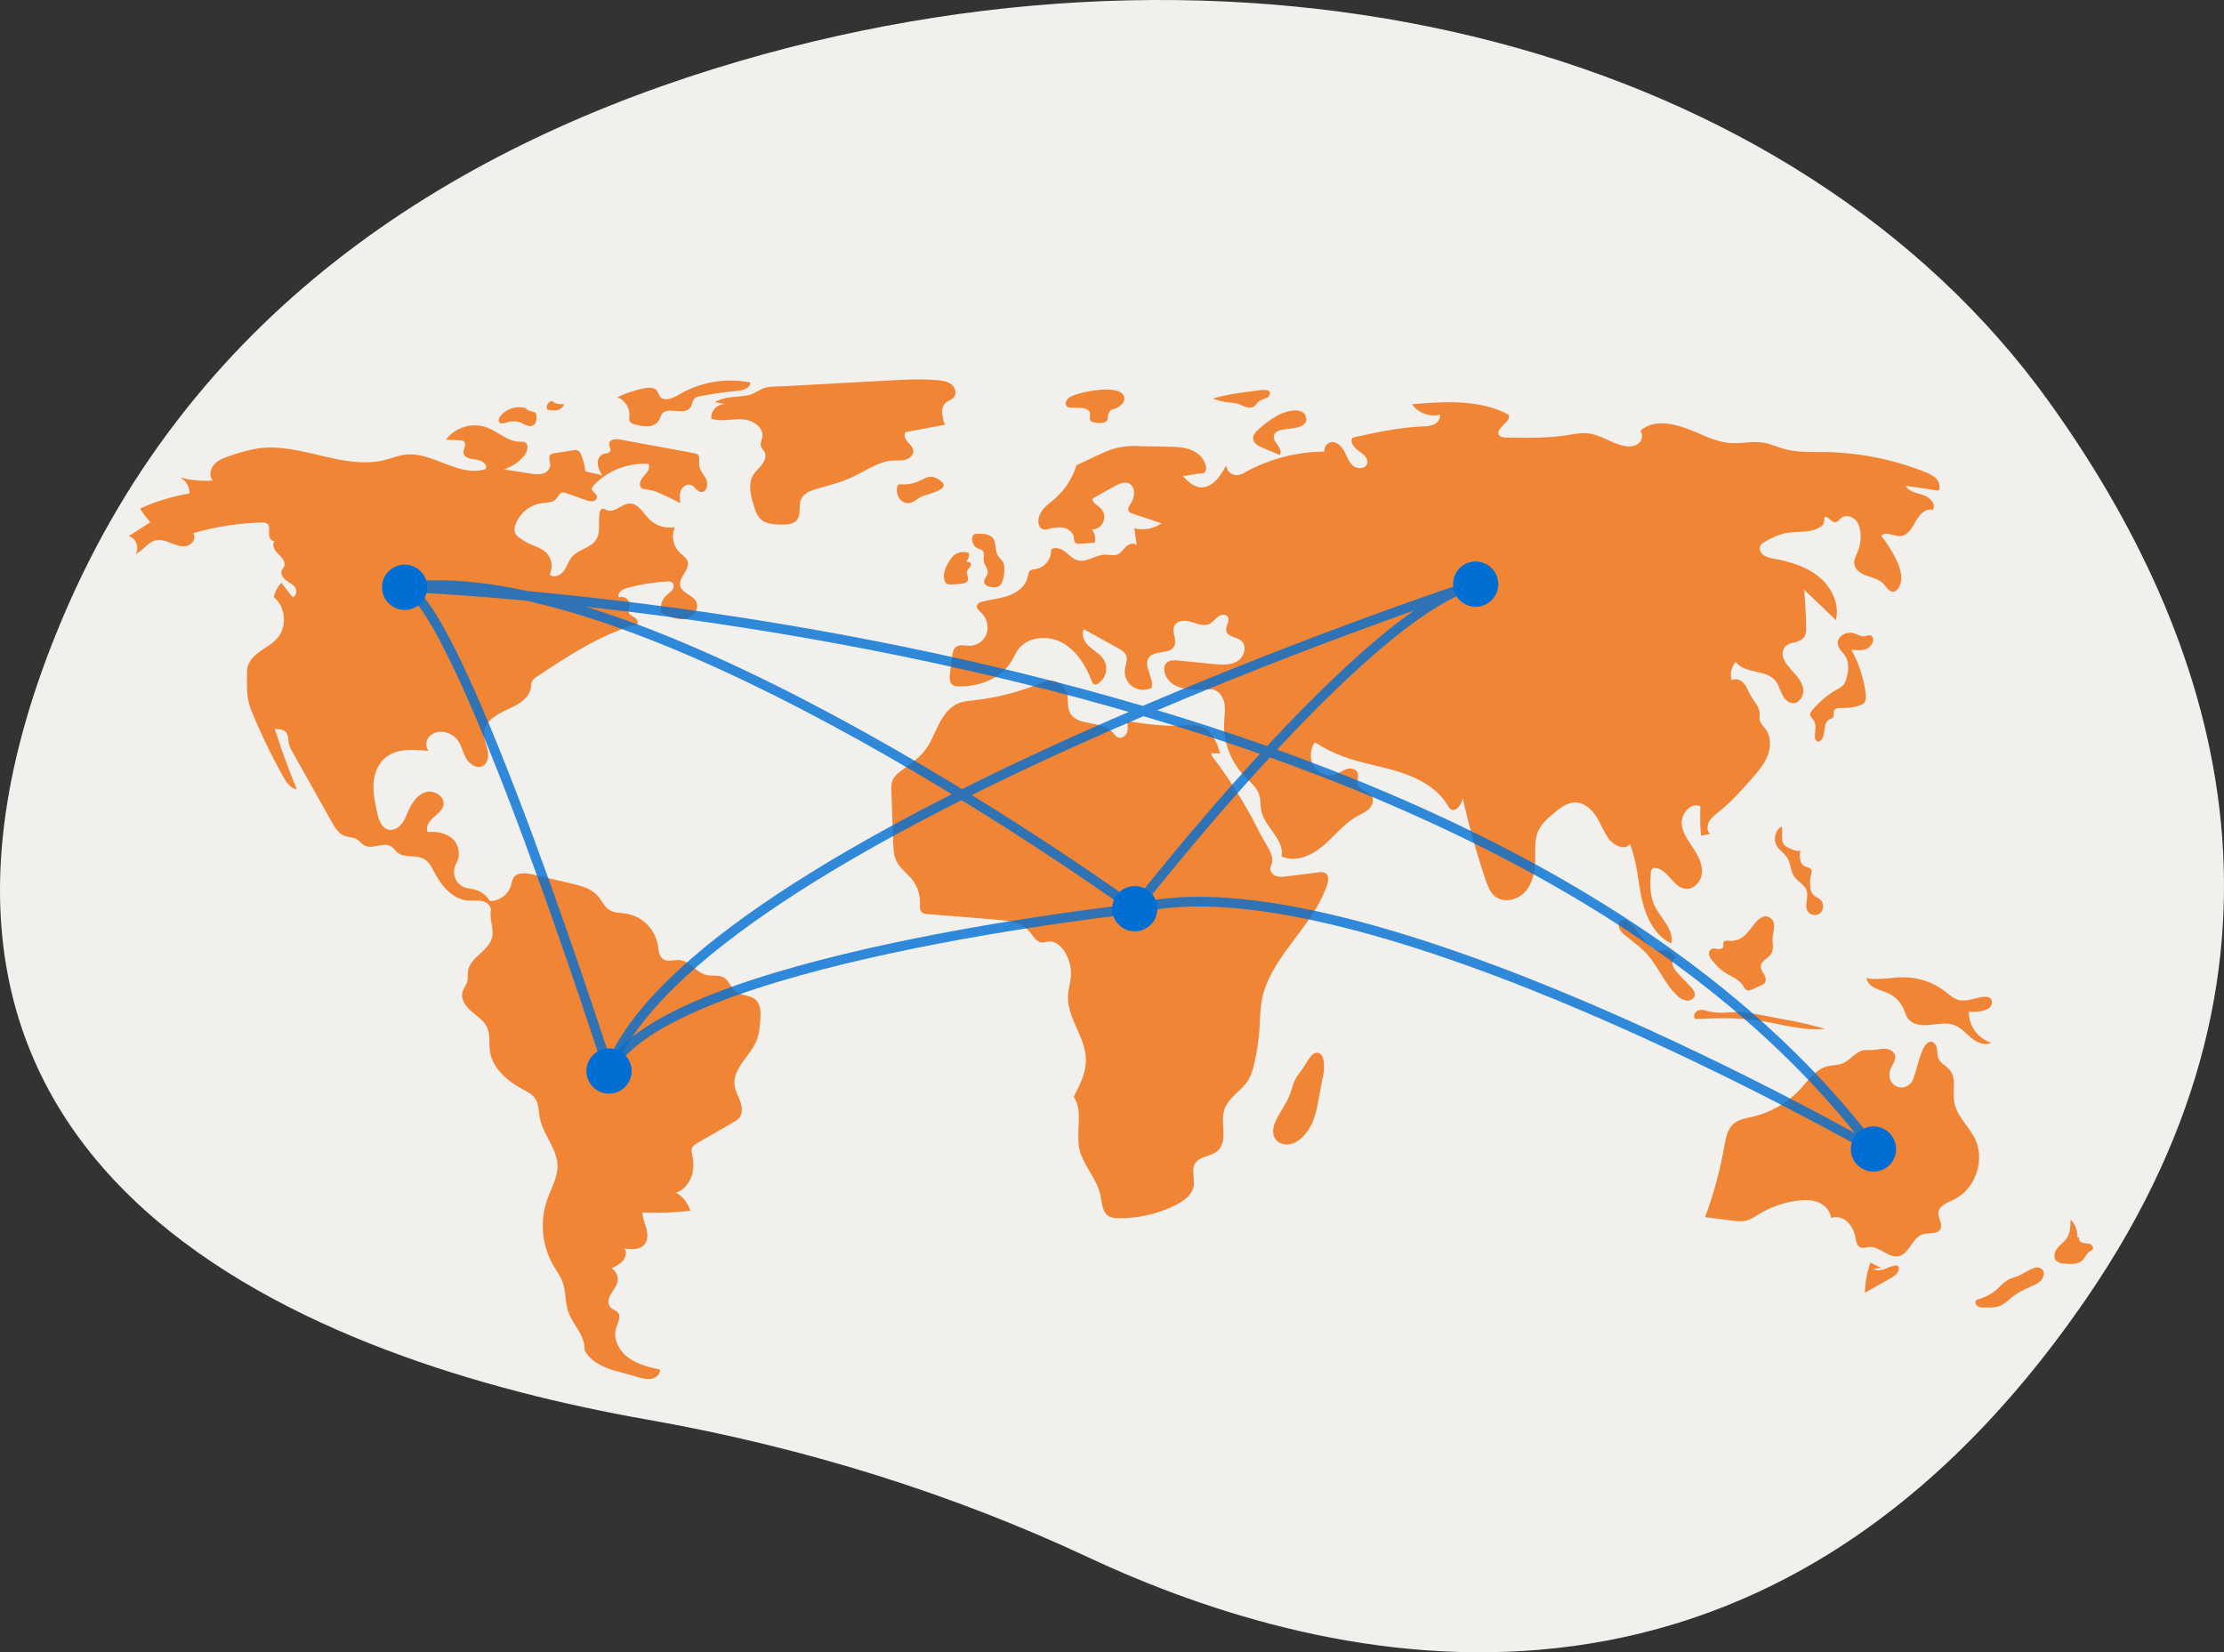 <?xml version="1.0" encoding="UTF-8"?>
<svg xmlns="http://www.w3.org/2000/svg" width="459" height="341" viewBox="0 0 459 341" fill="none">
  <rect x="0" y="0" width="459" height="341" fill="#333333" stroke="none"/>
  <g clip-path="url(#clip0_701_3196)">
    <path d="M422.861 82.892C370.765 10.387 260.716 -19.024 152.486 12.652C95.268 29.399 40.099 62.953 12.759 127.925C-36.115 244.068 66.501 281.162 133.601 292.984C166.047 298.7 196.606 308.303 224.531 321.377C274.77 344.898 363.696 365.74 430.753 267.764C479.355 196.751 457.562 131.188 422.861 82.892Z" fill="#F2F0ED"></path>
    <path d="M120.826 97.237C120.681 96.085 120.386 94.956 119.95 93.88C119.894 93.676 119.797 93.487 119.664 93.323C119.531 93.159 119.365 93.025 119.177 92.928C118.926 92.863 118.663 92.86 118.411 92.92L114.476 93.522C114.146 93.537 113.831 93.66 113.578 93.871C113.065 94.41 113.57 95.278 113.554 96.022C113.537 96.858 112.794 97.537 111.988 97.762C111.166 97.928 110.317 97.917 109.499 97.731L103.997 96.876C105.617 96.358 107.06 95.395 108.159 94.097C108.884 93.239 109.269 91.638 108.222 91.231C107.911 91.146 107.587 91.12 107.267 91.154C104.774 91.174 102.812 89.092 100.478 88.215C98.984 87.69 97.363 87.651 95.846 88.104C94.328 88.556 92.993 89.477 92.03 90.734L94.962 90.875C95.237 90.86 95.511 90.933 95.742 91.084C96.385 91.611 95.586 92.625 95.677 93.452C95.794 94.526 97.22 94.755 98.295 94.864C99.369 94.972 100.733 95.846 100.216 96.794C94.814 98.655 89.317 93.157 83.644 93.834C82.209 94.005 80.853 94.569 79.451 94.924C70.888 97.091 62.035 91.309 53.288 92.534C51.343 92.865 49.432 93.369 47.576 94.04C46.386 94.431 45.144 94.853 44.279 95.76C43.414 96.667 43.085 98.218 43.904 99.166C41.645 99.352 39.371 99.136 37.188 98.527C37.779 98.856 38.27 99.337 38.61 99.92C38.95 100.504 39.127 101.168 39.123 101.844C35.596 102.419 32.162 103.466 28.915 104.957C29.521 105.965 30.229 106.908 31.027 107.772L26.562 110.641C28.071 111.021 28.851 113.078 27.974 114.363C29.538 113.667 30.507 111.867 32.18 111.502C33.275 111.263 34.39 111.711 35.43 112.132C36.469 112.553 37.612 112.962 38.688 112.646C39.764 112.33 40.558 110.934 39.874 110.045C44.473 108.703 49.227 107.96 54.016 107.835C54.386 107.789 54.76 107.86 55.087 108.038C55.711 108.471 55.547 109.405 55.513 110.164C55.48 110.922 56.07 111.918 56.748 111.577C55.951 112.268 56.632 113.569 57.397 114.296C58.162 115.023 59.084 116.027 58.615 116.972C58.493 117.219 58.286 117.417 58.168 117.666C57.821 118.401 58.372 119.258 59.022 119.746C59.672 120.234 60.468 120.575 60.92 121.251C61.371 121.927 61.166 123.111 60.359 123.205L58.064 120.291C57.28 121.104 56.743 122.123 56.514 123.229C58.947 125.219 59.313 129.268 57.276 131.662C56.235 132.885 54.755 133.629 53.463 134.583C52.17 135.537 50.975 136.896 50.978 138.502C50.984 141.277 50.757 143.856 51.797 146.429C53.714 151.173 55.928 155.793 58.425 160.259C59.081 161.432 59.928 162.718 61.256 162.92C59.578 158.832 58.066 154.681 56.723 150.467C57.598 150.47 58.609 150.54 59.122 151.249C59.547 151.836 59.456 152.634 59.588 153.347C59.756 154.037 60.036 154.696 60.416 155.296L68.433 169.578C69.098 170.762 69.86 172.033 71.13 172.512C71.942 172.819 72.881 172.761 73.629 173.202C74.215 173.548 74.609 174.162 75.207 174.488C76.895 175.409 79.243 173.642 80.822 174.742C81.273 175.057 81.56 175.557 81.976 175.917C83.433 177.179 85.824 176.335 87.507 177.276C88.591 177.883 89.153 179.097 89.732 180.197C91.18 182.953 93.525 185.652 96.63 185.872C97.605 185.94 98.601 185.755 99.555 185.972C100.508 186.189 101.447 187.022 101.294 187.987C101.031 189.643 101.849 191.457 101.63 193.119C101.229 196.146 96.936 197.477 96.567 200.508C96.486 201.172 96.612 201.857 96.454 202.507C96.261 203.303 95.663 203.951 95.451 204.743C95.048 206.243 96.122 207.735 97.303 208.744C98.483 209.753 99.891 210.624 100.536 212.036C101.218 213.529 100.883 215.27 101.105 216.896C101.589 220.447 104.656 223.079 107.811 224.777C108.773 225.294 109.805 225.794 110.427 226.691C111.239 227.862 111.159 229.406 111.43 230.805C112.094 234.231 114.978 237.054 115.06 240.543C115.118 243.023 113.74 245.273 112.916 247.613C112.144 249.855 111.865 252.237 112.097 254.597C112.33 256.957 113.068 259.239 114.262 261.287C114.878 262.327 115.615 263.308 116.051 264.436C116.828 266.448 116.576 268.735 117.293 270.77C118.241 273.46 120.845 275.682 120.596 278.523C121.778 280.979 124.389 282.186 127.014 282.917L131.72 284.227C132.621 284.478 133.562 284.73 134.479 284.549C135.397 284.367 136.272 283.605 136.249 282.67C133.941 282.15 131.56 281.596 129.658 280.19C127.756 278.784 126.453 276.279 127.174 274.026C127.509 272.982 128.221 271.775 127.544 270.912C127.157 270.418 126.448 270.289 126.011 269.838C125.329 269.135 125.563 267.953 126.053 267.105C126.544 266.257 127.252 265.499 127.45 264.539C127.55 264.002 127.483 263.448 127.259 262.95C127.034 262.452 126.663 262.035 126.195 261.754C127.068 261.425 127.861 260.916 128.524 260.26C129.137 259.56 129.42 258.482 128.938 257.686C130.369 257.868 132.058 257.957 132.997 256.862C133.747 255.988 133.695 254.681 133.399 253.568C133.103 252.455 132.602 251.374 132.586 250.222C135.887 250.379 139.194 250.267 142.476 249.887C142.002 248.288 140.923 246.937 139.469 246.12C140.956 245.869 142.31 244.089 142.78 242.656C143.25 241.223 143.13 239.662 142.839 238.183C142.728 237.802 142.713 237.399 142.795 237.011C142.962 236.477 143.486 236.151 143.971 235.873L151.35 231.635C151.79 231.414 152.189 231.119 152.53 230.763C153.303 229.855 153.188 228.484 152.793 227.359C152.397 226.234 151.763 225.176 151.61 223.993C151.154 220.455 154.941 217.917 156.219 214.586C156.72 213.28 156.822 211.859 156.919 210.462C157.024 208.962 157.031 207.22 155.88 206.254C154.776 205.327 153.051 205.534 151.896 204.672C150.838 203.882 150.472 202.347 149.315 201.709C148.265 201.129 146.948 201.498 145.779 201.225C143.722 200.745 142.427 198.374 140.326 198.154C139.141 198.03 137.799 198.61 136.827 197.92C135.971 197.311 135.937 196.088 135.774 195.051C135.488 193.438 134.716 191.951 133.559 190.791C132.403 189.631 130.92 188.854 129.308 188.563C128.086 188.367 126.755 188.441 125.716 187.769C124.663 187.089 124.18 185.815 123.353 184.873C122.02 183.355 119.921 182.816 117.954 182.353L109.955 180.472C108.535 180.139 106.704 179.962 105.942 181.206C105.717 181.679 105.557 182.182 105.468 182.699C105.182 183.634 104.607 184.454 103.826 185.043C103.045 185.631 102.098 185.956 101.12 185.971C100.45 184.828 99.364 183.987 98.088 183.625C97.277 183.399 96.409 183.374 95.635 183.041C95.214 182.836 94.839 182.546 94.534 182.191C94.228 181.835 93.998 181.421 93.858 180.973C93.718 180.526 93.671 180.054 93.72 179.588C93.768 179.122 93.911 178.67 94.14 178.261C94.602 177.44 94.78 176.489 94.647 175.557C94.515 174.624 94.079 173.761 93.407 173.101C92.047 171.879 90.079 171.584 88.255 171.706C87.777 170.664 88.576 169.487 89.437 168.73C90.298 167.972 91.343 167.227 91.531 166.096C91.825 164.316 89.555 162.964 87.831 163.495C86.107 164.026 85.007 165.7 84.279 167.351C83.862 168.298 83.507 169.296 82.849 170.095C82.191 170.893 81.131 171.465 80.128 171.209C78.709 170.846 78.16 169.159 77.846 167.728C77.425 165.808 77.001 163.861 77.089 161.896C77.177 159.932 77.839 157.916 79.287 156.586C81.647 154.419 85.267 154.632 88.451 154.978C87.699 154.13 87.885 152.701 88.69 151.903C89.115 151.525 89.626 151.257 90.178 151.121C90.73 150.986 91.306 150.987 91.858 151.124C92.818 151.324 93.682 151.841 94.312 152.592C95.217 153.695 95.475 155.185 96.159 156.438C96.843 157.691 98.381 158.759 99.64 158.087C100.727 157.507 100.9 155.998 100.629 154.796C100.358 153.593 99.784 152.424 99.882 151.195C100.069 148.85 102.499 147.439 104.643 146.473C106.788 145.507 109.243 144.209 109.583 141.881C109.595 141.425 109.681 140.975 109.838 140.547C110.075 140.169 110.406 139.858 110.798 139.643C117.057 135.507 123.42 131.319 130.573 129.059C130.945 128.941 130.989 129.072 131.368 128.98C131.899 128.673 131.547 127.824 131.038 127.482C130.529 127.14 129.849 126.878 129.72 126.278C129.625 125.838 129.885 125.405 129.952 124.959C130.118 123.864 128.808 122.853 127.791 123.291C127.216 122.53 128.353 121.645 129.272 121.392C132.033 120.632 134.867 120.169 137.726 120.011C138.056 119.958 138.394 120.016 138.688 120.174C139.168 120.507 139.107 121.27 138.767 121.745C138.426 122.22 137.897 122.518 137.473 122.92C137.01 123.371 136.679 123.941 136.518 124.568C136.356 125.194 136.37 125.853 136.557 126.472C138.049 127.232 139.672 128.013 141.325 127.746C142.978 127.478 144.445 125.621 143.668 124.137C142.945 122.755 140.771 122.444 140.398 120.93C139.96 119.157 142.469 117.58 141.904 115.844C141.656 115.083 140.899 114.635 140.317 114.086C139.63 113.413 139.163 112.548 138.977 111.604C138.791 110.661 138.894 109.683 139.274 108.799C138.326 108.966 137.353 108.903 136.435 108.615C135.517 108.328 134.682 107.825 133.998 107.148C132.737 105.874 131.73 103.865 129.938 103.922C128.294 103.974 126.878 105.893 125.34 105.308C124.962 105.164 124.563 104.871 124.197 105.042C124.077 105.12 123.976 105.225 123.902 105.347C123.828 105.47 123.783 105.608 123.77 105.75C123.38 107.619 124.052 109.747 123.034 111.362C121.926 113.119 119.363 113.362 118.02 114.946C117.291 115.806 117.009 116.965 116.338 117.872C115.668 118.778 114.246 119.355 113.442 118.565C113.837 117.752 113.945 116.829 113.748 115.947C113.551 115.065 113.061 114.276 112.357 113.709C111.61 113.222 110.806 112.83 109.961 112.544C109.018 112.144 108.121 111.644 107.285 111.052C106.866 110.799 106.526 110.435 106.302 110C106.125 109.456 106.149 108.866 106.37 108.337C106.777 107.168 107.497 106.132 108.45 105.342C109.404 104.552 110.555 104.037 111.779 103.853C112.85 103.707 114.096 103.759 114.805 102.943C115.18 102.511 115.377 101.858 115.921 101.683C116.269 101.613 116.63 101.657 116.951 101.81L120.948 103.217C121.394 103.418 121.885 103.499 122.372 103.452C122.613 103.42 122.833 103.297 122.988 103.109C123.143 102.921 123.221 102.681 123.206 102.438C123.079 101.774 122.057 101.455 122.15 100.786C122.202 100.569 122.319 100.372 122.485 100.223C123.927 98.688 125.691 97.49 127.65 96.716C129.61 95.942 131.716 95.612 133.818 95.747C134.322 96.576 133.524 97.557 132.861 98.264C132.197 98.972 131.663 100.236 132.466 100.78C132.795 100.948 133.161 101.031 133.53 101.02C134.514 101.153 135.471 101.443 136.363 101.879C137.744 102.48 139.099 103.138 140.427 103.852C140.309 102.977 140.197 102.054 140.529 101.235C140.861 100.416 141.804 99.774 142.628 100.093C143.422 100.4 143.83 101.452 144.676 101.548C145.804 101.676 146.249 100.009 145.778 98.975C145.307 97.942 144.374 97.076 144.296 95.943C144.243 95.179 144.534 94.23 143.923 93.767C143.706 93.629 143.459 93.542 143.203 93.515L127.956 90.709C127.051 90.542 125.743 90.67 125.702 91.59C125.68 92.103 126.139 92.611 125.935 93.083C125.719 93.587 125.007 93.541 124.488 93.719C123.683 93.996 123.279 94.951 123.356 95.799C123.498 96.641 123.824 97.442 124.311 98.143C123.32 97.728 121.818 97.652 120.826 97.237Z" fill="#F18536"></path>
    <path d="M108.663 84.292C107.702 83.974 106.666 83.959 105.696 84.25C104.726 84.54 103.868 85.122 103.24 85.917C102.989 86.247 102.778 86.703 102.988 87.061C103.29 87.574 104.057 87.372 104.623 87.188C105.455 86.891 106.361 86.869 107.206 87.126C107.738 87.309 108.213 87.632 108.747 87.807C109.007 87.916 109.291 87.952 109.57 87.911C109.849 87.87 110.111 87.754 110.329 87.576C110.696 87.202 110.719 86.621 110.719 86.098C110.745 85.923 110.731 85.744 110.678 85.575C110.626 85.406 110.536 85.251 110.416 85.121C110.203 84.997 109.963 84.926 109.716 84.913C109.164 84.811 108.664 84.519 108.304 84.088" fill="#F18536"></path>
    <path d="M114.16 82.761C113.945 82.75 113.73 82.793 113.537 82.889C113.344 82.984 113.178 83.127 113.056 83.305C112.934 83.483 112.86 83.689 112.841 83.903C112.822 84.118 112.858 84.334 112.946 84.531C113.607 84.711 114.297 84.756 114.976 84.663C115.314 84.61 115.63 84.459 115.882 84.227C116.135 83.996 116.313 83.695 116.395 83.362C115.596 83.507 114.771 83.35 114.082 82.92" fill="#F18536"></path>
    <path d="M132.607 80.204C130.809 80.587 129.062 81.18 127.402 81.973C128.185 82.274 128.849 82.818 129.299 83.525C129.749 84.232 129.959 85.065 129.9 85.901C129.83 86.222 129.838 86.555 129.924 86.873C130.115 87.336 130.669 87.51 131.156 87.629C132.031 87.895 132.944 88.012 133.858 87.974C134.315 87.95 134.759 87.812 135.15 87.574C135.54 87.335 135.865 87.003 136.095 86.607C136.227 86.231 136.383 85.864 136.56 85.507C137.727 83.729 141.195 85.879 142.448 84.16C142.89 83.555 142.849 82.644 143.425 82.164C143.722 81.955 144.067 81.823 144.429 81.781C146.949 81.28 149.495 80.918 152.055 80.695C153.267 80.589 154.848 80.154 154.859 78.936C150.29 78.038 145.553 78.676 141.384 80.749C139.882 81.501 137.895 83.084 136.448 82.087C135.906 81.713 135.933 80.707 135.188 80.287C134.425 79.858 133.416 80.033 132.607 80.204Z" fill="#F18536"></path>
    <path d="M147.546 82.999L149.691 83.411C149.296 83.394 148.902 83.46 148.535 83.607C148.169 83.754 147.837 83.978 147.564 84.263C147.29 84.548 147.08 84.888 146.948 85.26C146.816 85.633 146.766 86.029 146.799 86.423C148.807 87.094 150.997 86.441 153.112 86.531C155.228 86.62 157.689 88.131 157.328 90.218C157.219 90.849 156.855 91.479 157.044 92.091C157.177 92.52 157.555 92.824 157.768 93.219C158.213 94.041 157.858 95.082 157.296 95.83C156.735 96.578 155.98 97.175 155.487 97.969C154.262 99.946 154.958 102.502 155.688 104.71C155.899 105.545 156.289 106.323 156.831 106.992C157.912 108.143 159.675 108.243 161.254 108.266C162.403 108.283 163.719 108.226 164.446 107.335C165.394 106.173 164.731 104.359 165.356 102.995C165.923 101.756 167.368 101.224 168.677 100.847C171.076 100.156 173.521 99.569 175.789 98.526C178.605 97.231 181.237 95.212 184.332 95.045C185.2 94.998 186.09 95.101 186.926 94.863C187.763 94.625 188.557 93.901 188.494 93.034C188.44 92.293 187.813 91.749 187.323 91.19C186.833 90.631 186.448 89.772 186.899 89.181L195.012 87.665C194.436 86.098 193.988 84.033 195.31 83.013C195.787 82.645 196.425 82.498 196.831 82.053C197.523 81.294 197.175 79.988 196.376 79.343C195.578 78.697 194.498 78.548 193.475 78.463C189.917 78.167 186.34 78.362 182.775 78.558C175.808 78.94 168.841 79.322 161.874 79.704C160.471 79.781 158.852 79.663 157.565 80.142C156.476 80.547 155.702 81.291 154.457 81.552C152.157 82.034 149.627 81.708 147.546 82.999Z" fill="#F18536"></path>
    <path d="M185.965 99.953C185.747 99.918 185.523 99.969 185.341 100.095C185.22 100.227 185.149 100.397 185.138 100.576C184.999 101.366 185.164 102.179 185.599 102.852C185.821 103.182 186.127 103.447 186.486 103.619C186.844 103.791 187.243 103.864 187.639 103.83C188.604 103.707 189.316 102.883 190.204 102.48C191.572 101.861 197.383 100.896 193.363 98.724C191.978 97.976 191.083 98.636 189.991 99.129C188.749 99.765 187.357 100.05 185.965 99.953Z" fill="#F18536"></path>
    <path d="M221.171 81.773C220.702 81.965 220.309 82.306 220.054 82.745C219.937 82.968 219.91 83.227 219.978 83.469C220.047 83.711 220.206 83.918 220.422 84.046C220.598 84.11 220.783 84.139 220.97 84.133L222.878 84.19C223.689 84.214 224.702 84.387 224.92 85.168C225.081 85.749 224.719 86.494 225.156 86.909C225.344 87.054 225.569 87.142 225.805 87.162C226.434 87.324 227.091 87.345 227.728 87.224C229.117 86.852 228.387 86.004 228.825 85.249C229.494 84.094 229.378 84.793 230.557 84.132C231.428 83.643 232.553 82.756 231.826 81.51C230.562 79.344 223.036 80.842 221.171 81.773Z" fill="#F18536"></path>
    <path d="M258.84 80.684L257.731 80.832C255.233 81.165 252.719 81.502 250.312 82.252C251.354 82.664 252.447 82.933 253.562 83.05C254.175 83.08 254.784 83.166 255.382 83.308C256.445 83.625 257.516 84.442 258.543 84.024C259.18 83.764 259.388 83.101 259.915 82.749C260.279 82.507 261.661 82.114 261.815 81.869C263.064 79.889 259.799 80.555 258.84 80.684Z" fill="#F18536"></path>
    <path d="M263.707 85.721C262.227 86.549 260.853 87.555 259.618 88.716C259.097 89.206 258.565 89.815 258.612 90.528C258.675 91.476 259.685 92.026 260.559 92.396L264.102 93.896C264.532 93.29 264.138 92.454 263.694 91.859C263.25 91.263 262.722 90.575 262.918 89.858C263.142 89.041 264.139 88.762 264.975 88.621C266.337 88.392 270.01 88.41 269.569 86.215C269.049 83.629 265.074 84.957 263.707 85.721Z" fill="#F18536"></path>
    <path d="M262.996 232.084C262.658 233.061 262.626 234.211 263.21 235.064C263.864 236.021 265.174 236.377 266.308 236.135C267.437 235.834 268.443 235.187 269.184 234.285C269.863 233.529 270.421 232.673 270.839 231.747C271.422 230.305 271.834 228.798 272.065 227.259L273.165 221.483C273.411 220.192 273.401 216.235 271.029 217.524C270.381 217.876 268.881 220.658 268.201 221.446C266.977 222.868 266.815 224.247 266.171 225.969C265.364 228.126 263.742 229.924 262.996 232.084Z" fill="#F18536"></path>
    <path d="M388.288 261.643C387.511 261.34 386.758 260.981 386.033 260.569C385.307 262.567 384.921 264.673 384.891 266.798L390.202 263.792C391.001 263.34 391.907 262.712 391.89 261.794C391.897 261.68 391.873 261.567 391.822 261.466C391.77 261.365 391.692 261.279 391.596 261.219C391.478 261.171 391.35 261.156 391.224 261.175C390.436 261.241 389.718 261.628 388.975 261.898C388.232 262.167 387.363 262.31 386.681 261.91" fill="#F18536"></path>
    <path d="M416.307 263.427C415.724 263.586 415.155 263.79 414.604 264.039C413.385 264.659 412.556 265.837 411.459 266.654C410.409 267.436 409.146 267.865 407.905 268.283C407.54 268.605 407.708 269.255 408.104 269.538C408.53 269.781 409.018 269.89 409.507 269.854C410.796 269.882 412.153 269.895 413.282 269.272C413.918 268.859 414.513 268.387 415.059 267.861C416.379 266.76 417.964 266.033 419.533 265.331C420.104 265.115 420.632 264.8 421.092 264.399C422.078 263.427 422.147 261.928 420.726 261.598C419.577 261.331 417.401 263.074 416.307 263.427Z" fill="#F18536"></path>
    <path d="M428.689 255.339C428.752 254.671 428.664 253.996 428.429 253.367C428.194 252.738 427.819 252.171 427.333 251.708C427.318 253.045 427.278 254.47 426.526 255.576C425.99 256.364 425.15 256.896 424.563 257.647C423.976 258.397 423.715 259.587 424.404 260.245C424.844 260.58 425.38 260.765 425.933 260.772C427.304 260.934 428.89 261.024 429.852 260.033C430.376 259.493 430.632 258.692 431.272 258.294C431.51 258.194 431.723 258.042 431.895 257.848C432.159 257.428 431.739 256.875 431.266 256.723C430.794 256.572 430.273 256.643 429.798 256.499C429.323 256.355 428.887 255.821 429.131 255.389" fill="#F18536"></path>
    <path d="M406.686 206.306C405.967 206.481 405.222 206.525 404.487 206.436C403.267 206.211 402.317 205.291 401.332 204.537C398.99 202.753 396.143 201.759 393.2 201.695C390.523 201.645 387.821 202.37 385.191 201.864C385.363 202.82 386.181 203.536 387.053 203.962C387.926 204.388 388.888 204.603 389.765 205.02C391.169 205.695 392.282 206.854 392.901 208.283C393.183 208.942 393.361 209.66 393.789 210.235C394.663 211.411 396.319 211.67 397.782 211.574C399.688 211.448 401.679 210.9 403.452 211.61C404.809 212.154 405.78 213.341 406.913 214.265C408.046 215.188 409.642 215.874 410.942 215.207C409.591 214.77 408.415 213.912 407.586 212.759C406.757 211.605 406.318 210.217 406.334 208.797C407.609 208.914 411.284 208.869 411.086 206.701C410.918 204.863 407.781 206.108 406.686 206.306Z" fill="#F18536"></path>
    <path d="M389.997 221.256C390.224 220.013 391.463 218.916 391.077 217.713C390.81 216.882 389.846 216.471 388.972 216.451C388.099 216.43 387.242 216.69 386.368 216.715C385.8 216.684 385.231 216.693 384.663 216.739C382.93 217.024 381.862 218.841 380.229 219.487C379.236 219.879 378.12 219.804 377.087 220.076C374.743 220.692 373.259 222.908 371.621 224.694C368.973 227.568 365.523 229.58 361.718 230.47C360.385 230.779 358.952 230.977 357.893 231.842C356.489 232.989 356.144 234.955 355.832 236.74C354.969 241.67 353.651 246.51 351.895 251.196L357.462 251.907C358.52 252.042 359.617 252.174 360.637 251.861C361.378 251.581 362.079 251.207 362.725 250.748C365.204 249.209 367.979 248.207 370.87 247.808C372.328 247.608 373.856 247.571 375.224 248.113C376.592 248.655 377.766 249.884 377.881 251.351C378.472 251.167 379.103 251.147 379.705 251.294C380.307 251.44 380.858 251.747 381.299 252.183C382.171 253.071 382.741 254.211 382.931 255.441C383.077 256.203 383.224 257.115 383.931 257.435C384.507 257.696 385.169 257.415 385.8 257.364C387.94 257.193 389.716 259.689 391.82 259.259C394.076 258.798 394.63 255.419 396.831 254.742C398.095 254.353 399.868 254.826 400.474 253.65C401.007 252.613 399.943 251.417 400.052 250.256C400.188 248.827 401.873 248.22 403.173 247.61C407.653 245.508 409.778 239.477 407.608 235.03C406.321 232.394 403.791 230.32 403.323 227.425C402.964 225.197 403.841 222.6 402.422 220.847C401.699 219.955 400.476 219.463 400.046 218.398C399.776 217.729 399.885 216.968 399.739 216.261C399.593 215.553 398.976 214.813 398.278 214.996C396.249 215.529 395.602 221.795 394.516 223.318C392.866 225.632 389.477 224.107 389.997 221.256Z" fill="#F18536"></path>
    <path d="M352.508 208.673C351.815 208.479 351.058 208.288 350.394 208.565C349.73 208.843 349.342 209.818 349.875 210.302C354.045 210.14 358.24 209.978 362.374 210.545C367.137 211.197 371.851 212.814 376.635 212.338C373.903 211.532 371.125 210.887 368.316 210.407L363.632 209.512C362.376 209.249 361.106 209.053 359.829 208.925C357.157 208.704 355.135 209.41 352.508 208.673Z" fill="#F18536"></path>
    <path d="M356.685 194.149C356.339 194.12 355.91 194.095 355.731 194.393C355.56 194.677 355.756 195.053 355.664 195.372C355.538 195.808 354.968 195.919 354.518 195.86C354.069 195.8 353.583 195.658 353.184 195.875C352.982 196.013 352.831 196.213 352.752 196.444C352.673 196.676 352.671 196.927 352.747 197.159C352.91 197.621 353.173 198.041 353.518 198.389C354.107 199.131 354.778 199.804 355.518 200.395C356.952 201.453 358.893 201.963 359.796 203.499C359.923 203.797 360.119 204.06 360.367 204.268C360.8 204.543 361.365 204.334 361.832 204.121L363.467 203.373C363.762 203.267 364.025 203.088 364.232 202.853C364.605 202.346 364.376 201.625 364.062 201.079C363.749 200.533 363.347 199.968 363.414 199.341C363.534 198.225 364.97 197.798 365.56 196.842C366.155 195.879 365.768 194.639 365.836 193.509C365.916 192.187 366.747 190.469 365.411 189.481C364.276 188.642 363.191 189.417 362.376 190.344C360.657 192.297 359.844 194.413 356.685 194.149Z" fill="#F18536"></path>
    <path d="M366.61 174.405C367.169 175.474 368.333 176.112 368.941 177.154C369.601 178.282 369.526 179.74 370.242 180.834C370.977 181.957 372.455 182.553 372.867 183.829C373.316 185.223 372.296 186.917 373.109 188.134C373.261 188.333 373.452 188.499 373.671 188.62C373.89 188.741 374.132 188.816 374.381 188.839C374.63 188.861 374.881 188.832 375.119 188.753C375.356 188.674 375.574 188.546 375.76 188.378C376.103 188.005 376.286 187.512 376.271 187.005C376.256 186.498 376.044 186.017 375.68 185.665C375.198 185.226 374.507 185.036 374.105 184.523C373.895 184.227 373.756 183.887 373.697 183.53C373.477 182.498 373.512 181.428 373.799 180.412C373.906 180.155 373.934 179.871 373.877 179.597C373.696 179.071 372.984 179.034 372.484 178.789C371.348 178.235 371.376 176.632 371.574 175.384C371.442 176.215 368.482 174.801 368.172 174.33C367.557 173.395 367.892 171.591 367.77 170.558C366.44 171.199 365.928 173.098 366.61 174.405Z" fill="#F18536"></path>
    <path d="M336.792 190.856C336.246 190.244 335.423 189.604 334.691 189.973C334.132 190.254 333.978 191.028 334.197 191.614C334.464 192.183 334.875 192.673 335.389 193.035C336.915 194.294 338.559 195.43 339.89 196.894C342.273 199.513 343.536 203.047 346.127 205.459C346.648 206.019 347.338 206.392 348.091 206.522C348.846 206.593 349.694 206.109 349.781 205.356C349.852 204.735 349.419 204.18 348.997 203.72C347.99 202.625 346.888 201.617 345.938 200.472C345.499 200.033 345.223 199.457 345.156 198.839C345.151 198.223 345.713 197.578 346.309 197.731C345.584 197.545 345.045 196.335 343.98 196.108C343.089 195.918 342.874 196.469 341.814 196.015C339.793 195.148 338.208 192.44 336.792 190.856Z" fill="#F18536"></path>
    <path d="M384.279 131.298C383.699 131.125 383.129 130.922 382.571 130.687C381.071 130.237 379.085 131.34 379.285 132.894C379.418 133.927 380.379 134.623 380.91 135.519C381.697 136.847 381.487 138.532 381.074 140.019C380.972 140.48 380.779 140.915 380.506 141.3C380.124 141.706 379.667 142.034 379.161 142.267C377.135 143.404 375.348 144.922 373.899 146.739C373.741 146.907 373.631 147.113 373.581 147.338C373.509 147.863 374.037 148.245 374.335 148.683C374.997 149.655 374.518 150.963 374.584 152.138C374.574 152.304 374.606 152.47 374.678 152.62C374.75 152.77 374.859 152.899 374.995 152.995C375.395 153.197 375.868 152.853 376.084 152.461C376.802 151.16 376.261 149.071 377.608 148.444C377.863 148.325 378.172 148.275 378.342 148.051C378.611 147.696 378.351 147.17 378.488 146.746C378.693 146.109 379.565 146.08 380.234 146.108C381.386 146.156 382.537 146.003 383.637 145.655C384.068 145.553 384.46 145.326 384.764 145.003C385.166 144.5 385.13 143.785 385.05 143.146C384.647 139.961 383.638 136.881 382.078 134.075C383.261 134.226 384.548 134.357 385.569 133.74C386.141 133.395 386.827 132.362 386.543 131.659C386.095 130.548 385.285 131.483 384.279 131.298Z" fill="#F18536"></path>
    <path d="M232.588 148.819C232.73 149.578 232.869 150.378 232.62 151.11C232.371 151.841 231.588 152.452 230.849 152.228C230.275 152.054 229.944 151.477 229.536 151.037C227.27 148.591 222.158 150.007 220.759 146.98C220.187 145.745 220.576 144.265 220.186 142.961C219.94 142.208 219.451 141.557 218.795 141.112C218.14 140.666 217.355 140.451 216.564 140.5C215.842 140.604 215.14 140.814 214.479 141.122C210.054 142.895 205.408 144.057 200.669 144.577C199.769 144.632 198.878 144.794 198.016 145.06C196.07 145.766 194.74 147.57 193.794 149.411C192.848 151.252 192.15 153.245 190.881 154.881C189.548 156.6 187.68 157.804 185.937 159.106C185.266 159.538 184.707 160.124 184.306 160.815C183.929 161.591 183.95 162.493 183.979 163.356L184.335 173.829C184.381 175.176 184.439 176.572 185.042 177.777C185.794 179.283 187.281 180.269 188.313 181.599C189.366 182.965 189.914 184.654 189.866 186.378C189.844 187.072 189.775 187.892 190.315 188.327C190.643 188.54 191.027 188.651 191.419 188.645L205.584 189.804C208.076 190.008 210.837 190.344 212.464 192.243C213.232 193.139 213.849 194.427 215.025 194.523C215.529 194.565 216.02 194.358 216.525 194.318C217.798 194.217 218.916 195.183 219.622 196.247C220.69 197.87 221.175 199.807 220.997 201.741C220.881 202.955 220.504 204.136 220.423 205.353C220.115 209.983 224.039 214.006 224.115 218.646C224.16 221.375 222.865 223.926 221.602 226.345C223.64 229.434 221.971 233.547 222.782 237.157C223.552 240.583 226.408 243.265 227.12 246.703C227.445 248.277 227.464 250.214 228.852 251.024C229.461 251.321 230.136 251.456 230.812 251.417C234.891 251.465 238.924 250.547 242.58 248.738C244.296 247.886 246.074 246.615 246.374 244.722C246.615 243.196 245.842 241.489 246.629 240.16C247.557 238.593 249.935 238.718 251.3 237.513C253.515 235.559 251.788 231.832 252.685 229.018C253.492 226.488 256.269 225.144 257.646 222.873C258.188 221.897 258.577 220.843 258.799 219.748C259.43 217.133 259.822 214.465 259.972 211.779C260.008 210.146 260.129 208.517 260.332 206.897C261.817 197.674 270.933 191.499 273.892 182.639C274.175 181.793 274.308 180.665 273.555 180.187C273.109 179.974 272.603 179.921 272.122 180.037L265.592 180.86C264.781 180.962 263.921 181.058 263.176 180.721C262.431 180.384 261.898 179.442 262.293 178.726C263.402 176.717 261.12 174.178 260.107 172.118C257.377 166.574 254.127 161.302 250.399 156.372C250.161 156.119 250.011 155.794 249.974 155.448L251.827 155.51C251.201 153.265 250.169 150.808 247.988 149.987C246.759 149.524 245.398 149.684 244.087 149.755C240.331 149.961 236.305 149.394 232.588 148.819Z" fill="#F18536"></path>
    <path d="M244.091 98.223C245.073 99.267 246.175 100.374 247.596 100.556C250.108 100.877 251.914 98.279 253.063 96.023C253.106 96.598 253.371 97.134 253.803 97.517C254.234 97.9 254.798 98.099 255.374 98.072C255.994 97.968 256.586 97.736 257.112 97.392C262.088 94.673 267.662 93.232 273.332 93.199C273.278 92.769 273.384 92.335 273.631 91.979C273.878 91.623 274.248 91.372 274.67 91.273C275.823 91.044 276.861 92.041 277.417 93.077C277.974 94.112 278.32 95.313 279.204 96.088C280.088 96.863 281.798 96.829 282.147 95.707C282.482 94.629 281.36 93.71 280.427 93.075C279.495 92.439 278.512 91.263 279.14 90.326C283.904 89.271 288.698 88.212 293.574 88.002C294.404 88.031 295.231 87.889 296.003 87.584C296.747 87.219 297.338 86.39 297.138 85.587C296.074 85.837 294.96 85.764 293.937 85.379C292.914 84.993 292.03 84.311 291.396 83.421C298.161 82.862 305.356 82.386 311.351 85.57C312.071 87.115 308.404 88.4 309.385 89.793C309.698 90.237 310.325 90.29 310.868 90.3C315.034 90.377 319.224 90.453 323.344 89.824C324.849 89.594 326.369 89.269 327.881 89.456C330.398 89.766 332.551 91.446 335.027 91.994C336.035 92.217 337.165 92.224 338.015 91.638C338.865 91.052 339.23 89.716 338.534 88.954C340.865 86.668 344.735 87.235 347.811 88.329C350.888 89.424 353.802 91.188 357.057 91.432C359.392 91.607 361.759 90.979 364.066 91.378C365.516 91.629 366.865 92.274 368.282 92.67C370.962 93.42 373.796 93.262 376.579 93.298C383.678 93.393 390.699 94.789 397.296 97.415C398.154 97.694 398.94 98.159 399.599 98.776C400.212 99.433 400.525 100.455 400.113 101.254L393.297 100.258C393.939 101.522 395.6 101.738 396.95 102.174C398.299 102.61 399.698 104.101 398.887 105.264C397.425 104.798 396.1 106.26 395.362 107.605C394.623 108.95 393.723 110.561 392.191 110.643C390.819 110.717 389.16 109.548 388.266 110.591C389.501 112.15 390.559 113.842 391.42 115.635C392.304 117.476 392.933 119.795 391.739 121.452C391.551 121.747 391.266 121.968 390.933 122.077C389.958 122.324 389.324 121.13 388.625 120.407C387.743 119.496 386.411 119.238 385.217 118.81C384.024 118.383 382.766 117.542 382.673 116.278C382.615 115.491 383.03 114.76 383.336 114.033C383.85 112.807 384.075 111.479 383.993 110.153C383.926 109.086 383.627 107.976 382.861 107.23C382.094 106.484 380.771 106.248 379.949 106.931C379.565 107.249 379.257 107.759 378.759 107.778C377.878 107.812 377.202 106.276 376.493 106.8C376.576 107.359 376.46 107.929 376.166 108.411C374.051 110.25 370.803 109.472 368.077 110.122C366.78 110.493 365.539 111.035 364.386 111.734C363.954 111.918 363.587 112.226 363.331 112.619C362.991 113.281 363.366 114.128 363.966 114.568C364.602 114.958 365.317 115.202 366.058 115.282C369.382 115.912 372.754 116.886 375.378 119.021C378.002 121.156 379.722 124.686 378.892 127.965L372.338 121.702C372.587 124.332 372.728 126.969 372.762 129.613C372.804 130.13 372.733 130.649 372.554 131.135C372.087 132.167 370.82 132.515 369.711 132.742C369.402 132.801 369.109 132.924 368.852 133.104C368.594 133.284 368.377 133.516 368.216 133.786C368.054 134.056 367.952 134.356 367.915 134.668C367.878 134.98 367.907 135.297 368.001 135.596C368.395 136.882 369.378 137.884 370.278 138.882C371.179 139.881 372.064 141.016 372.182 142.355C372.3 143.694 371.29 145.204 369.949 145.111C368.932 145.04 368.178 144.13 367.744 143.208C367.311 142.285 367.053 141.258 366.401 140.474C364.429 138.102 360 139.119 358.233 136.59C357.783 137.101 357.471 137.718 357.326 138.384C357.182 139.049 357.21 139.741 357.407 140.392C358.229 139.878 359.354 140.356 359.972 141.104C360.589 141.851 360.88 142.81 361.365 143.65C362.02 144.783 363.061 145.787 363.152 147.093C363.128 147.586 363.137 148.081 363.177 148.573C363.34 149.364 364.008 149.932 364.471 150.594C365.55 152.132 365.497 154.245 364.801 155.991C364.106 157.736 362.858 159.194 361.621 160.608C359.461 163.078 357.256 165.534 354.695 167.585C353.964 168.17 353.184 168.745 352.729 169.563C352.274 170.382 352.251 171.53 352.95 172.153C352.45 172.178 351.552 172.424 351.052 172.449C350.876 170.441 350.837 168.423 350.937 166.41C348.962 165.462 346.836 168.002 347.091 170.178C347.346 172.354 348.919 174.101 350.04 175.984C350.859 177.361 351.468 178.966 351.195 180.545C350.921 182.124 349.512 183.58 347.916 183.441C345.377 183.22 344.315 179.574 341.801 179.157C341.58 179.105 341.347 179.128 341.14 179.223C340.767 179.428 340.702 179.927 340.681 180.352C340.578 182.44 340.489 184.61 341.304 186.534C342.495 189.349 345.574 191.713 344.928 194.701C341.449 193.084 339.64 189.182 338.819 185.434C337.998 181.686 337.861 177.751 336.389 174.208C335.271 175.641 332.921 174.456 331.9 172.953C330.932 171.527 330.336 169.879 329.396 168.434C328.457 166.99 327.018 165.696 325.297 165.617C323.492 165.534 321.927 166.772 320.551 167.942C319.419 168.905 318.257 169.905 317.596 171.235C316.633 173.17 316.885 175.452 316.839 177.614C316.789 179.95 316.293 182.415 314.701 184.126C313.109 185.837 310.17 186.432 308.414 184.891C307.497 184.086 307.053 182.883 306.658 181.729C304.751 176.165 303.164 170.497 301.903 164.752C301.608 166.064 300.457 167.754 299.357 166.981C299.11 166.774 298.91 166.516 298.77 166.225C296.719 162.748 292.92 160.662 289.082 159.412C285.244 158.161 281.206 157.578 277.41 156.203C275.283 155.433 273.251 154.421 271.355 153.187C270.872 153.897 270.59 154.725 270.538 155.583C270.487 156.44 270.669 157.296 271.064 158.059C271.906 159.55 273.811 160.413 275.442 159.891C276.285 159.622 276.997 159.037 277.833 158.748C278.669 158.459 279.792 158.601 280.158 159.407C280.508 160.178 279.978 161.111 280.241 161.916C280.641 163.143 282.49 163.237 283.137 164.354C283.618 165.184 283.222 166.287 282.535 166.957C281.848 167.627 280.931 167.995 280.093 168.461C277.371 169.975 275.436 172.559 273.058 174.569C270.679 176.579 267.323 178.047 264.489 176.757C265.165 173.335 261.089 170.823 260.339 167.417C260.093 166.296 260.221 165.105 259.868 164.012C259.358 162.43 257.955 161.342 256.804 160.144C255.408 158.674 254.32 156.939 253.605 155.042C252.89 153.145 252.562 151.124 252.64 149.098C252.703 147.69 252.961 146.259 252.64 144.887C252.32 143.515 251.184 142.187 249.776 142.249C246.561 142.391 242.511 142.63 240.825 139.889C240.223 138.911 239.961 137.478 240.831 136.729C241.445 136.2 242.351 136.25 243.158 136.329L250.401 137.042C252.095 137.208 253.927 137.346 255.381 136.46C256.834 135.574 257.464 133.223 256.118 132.181C255.135 131.419 253.372 131.46 253.086 130.25C252.848 129.241 253.964 128.097 253.362 127.255C252.929 126.65 251.958 126.818 251.369 127.271C250.78 127.724 250.353 128.386 249.694 128.729C248.538 129.331 247.157 128.758 245.914 128.369C244.67 127.98 243.003 127.947 242.4 129.102C241.725 130.394 242.998 132.087 242.329 133.381C241.444 135.093 238.446 134.119 237.203 135.591C235.777 137.28 238.174 139.799 237.693 141.958C237.079 142.262 236.396 142.401 235.712 142.363C235.028 142.325 234.365 142.109 233.789 141.738C233.222 141.353 232.77 140.821 232.482 140.199C232.193 139.577 232.079 138.889 232.15 138.207C232.269 137.236 232.775 136.245 232.436 135.328C232.162 134.586 231.417 134.144 230.725 133.762L223.686 129.871C223.033 131.084 223.859 132.587 224.892 133.498C225.925 134.409 227.22 135.094 227.899 136.293C228.328 137.123 228.424 138.087 228.168 138.986C227.911 139.885 227.321 140.652 226.518 141.13C226.417 141.2 226.303 141.247 226.183 141.268C226.062 141.289 225.939 141.283 225.82 141.252C225.708 141.186 225.61 141.098 225.532 140.994C225.455 140.889 225.399 140.77 225.368 140.643C224.126 137.465 222.261 134.33 219.28 132.67C216.299 131.009 212.015 131.351 210.06 134.148C209.596 134.812 209.284 135.57 208.879 136.272C206.73 140.004 202.123 141.772 197.819 141.656C197.397 141.679 196.979 141.581 196.612 141.373C195.916 140.892 195.948 139.872 196.054 139.033L196.506 135.473C196.597 134.758 196.728 133.968 197.294 133.522C198.091 132.893 199.242 133.29 200.257 133.275C201.027 133.239 201.766 132.968 202.376 132.497C202.986 132.026 203.436 131.379 203.666 130.644C203.871 129.902 203.87 129.117 203.662 128.375C203.454 127.634 203.048 126.963 202.488 126.435C202.022 125.997 201.397 125.448 201.643 124.859C201.741 124.696 201.874 124.556 202.032 124.45C202.19 124.343 202.369 124.273 202.557 124.243C204.381 123.714 206.308 123.575 208.102 122.95C209.896 122.324 211.635 121.045 212.06 119.194C212.19 118.626 212.25 117.939 212.759 117.657C213.015 117.549 213.29 117.493 213.567 117.492C214.54 117.354 215.425 116.856 216.049 116.098C216.673 115.339 216.991 114.374 216.939 113.393C217.799 112.793 219.003 113.234 219.835 113.873C220.667 114.512 221.401 115.357 222.413 115.632C224.299 116.145 226.121 114.476 228.076 114.468C228.897 114.465 229.748 114.755 230.521 114.476C231.305 114.194 231.773 113.414 232.375 112.837C232.977 112.26 234.032 111.909 234.588 112.53L234.115 109.025C235.067 109.266 236.06 109.3 237.027 109.125C237.994 108.95 238.913 108.571 239.721 108.012L233.607 105.946C233.394 105.892 233.198 105.787 233.035 105.64C232.591 105.161 233.032 104.415 233.394 103.871C234.258 102.569 234.404 100.425 232.982 99.777C232.011 99.335 230.897 99.865 229.965 100.385L225.503 102.873C225.361 103.722 226.399 104.203 227.041 104.774C227.43 105.12 227.706 105.575 227.831 106.08C227.956 106.585 227.926 107.116 227.744 107.604C227.562 108.091 227.237 108.512 226.812 108.812C226.386 109.111 225.88 109.275 225.36 109.281C225.653 109.663 225.858 110.107 225.957 110.578C226.056 111.05 226.048 111.538 225.934 112.006L222.931 112.222C222.594 112.29 222.244 112.222 221.957 112.032C221.636 111.747 221.68 111.247 221.605 110.824C221.426 109.803 220.426 109.087 219.406 108.904C218.386 108.72 217.342 108.955 216.332 109.188C215.903 109.342 215.432 109.331 215.011 109.157C214.769 109 214.585 108.768 214.488 108.497C214.045 107.423 214.459 106.161 215.17 105.242C215.881 104.324 216.855 103.652 217.73 102.888C219.821 101.052 221.358 98.669 222.166 96.006C223.819 95.313 225.53 94.372 227.182 93.68C229.731 92.389 232.588 91.836 235.434 92.081L241.031 92.188C242.688 92.219 244.39 92.26 245.922 92.892C247.455 93.524 248.801 94.89 248.907 96.545C248.939 96.732 248.923 96.924 248.86 97.104C248.797 97.283 248.69 97.443 248.548 97.57C248.332 97.688 248.087 97.743 247.84 97.729C246.295 97.784 245.636 98.169 244.091 98.223Z" fill="#F18536"></path>
    <path d="M199.476 115.768C199.694 115.561 199.852 115.298 199.93 115.007C200.009 114.716 200.006 114.41 199.922 114.121C199.39 113.915 198.811 113.862 198.251 113.968C197.69 114.074 197.17 114.334 196.75 114.72C196.418 115.055 196.133 115.433 195.9 115.843C195.165 117.044 194.514 118.477 194.94 119.819C194.975 119.965 195.039 120.103 195.127 120.224C195.216 120.346 195.328 120.448 195.457 120.526C195.648 120.602 195.854 120.635 196.059 120.62C196.87 120.619 197.679 120.569 198.483 120.471C198.977 120.41 199.551 120.271 199.742 119.811C199.993 119.207 199.385 118.523 199.562 117.894C199.679 117.612 199.855 117.359 200.08 117.153C200.191 117.049 200.276 116.92 200.329 116.778C200.382 116.635 200.401 116.482 200.385 116.331C200.313 116.035 199.861 115.867 199.698 116.124" fill="#F18536"></path>
    <path d="M203.676 110.32C202.956 110.155 202.214 110.108 201.479 110.182C201.317 110.177 201.156 110.214 201.011 110.288C200.871 110.392 200.77 110.539 200.723 110.706C200.568 111.204 200.606 111.743 200.83 112.214C201.054 112.685 201.447 113.055 201.931 113.25C202.195 113.31 202.448 113.412 202.68 113.551C203.301 114.033 202.905 115.018 203.023 115.796C203.155 116.669 204 117.402 203.845 118.271C203.723 118.956 202.992 119.498 203.109 120.184C203.233 120.902 204.144 121.118 204.87 121.176C205.291 121.249 205.724 121.2 206.118 121.033C206.512 120.763 206.792 120.357 206.905 119.893C207.202 119.007 207.327 118.073 207.273 117.141C207.27 116.717 207.163 116.3 206.963 115.927C206.744 115.631 206.502 115.353 206.238 115.097C204.846 113.478 206.311 111.063 203.676 110.32Z" fill="#F18536"></path>
    <path opacity="0.8" d="M386.661 237.139C386.661 237.139 280.084 175.952 234.201 187.545C234.201 187.545 136.961 198.011 125.692 221.037C125.692 221.037 94.781 124.425 83.512 121.205" stroke="#006ED3" stroke-width="2" stroke-miterlimit="10"></path>
    <path opacity="0.8" d="M125.692 221.037C143.562 173.375 304.555 120.561 304.555 120.561C281.694 126.358 234.201 187.545 234.201 187.545C234.201 187.545 133.741 114.442 83.512 121.205C83.512 121.205 304.716 128.451 386.661 237.139" stroke="#006ED3" stroke-width="2" stroke-miterlimit="10"></path>
    <path d="M83.513 125.875C86.091 125.875 88.181 123.784 88.181 121.205C88.181 118.626 86.091 116.535 83.513 116.535C80.934 116.535 78.844 118.626 78.844 121.205C78.844 123.784 80.934 125.875 83.513 125.875Z" fill="#006ED3"></path>
    <path d="M125.692 225.707C128.271 225.707 130.361 223.616 130.361 221.037C130.361 218.458 128.271 216.367 125.692 216.367C123.114 216.367 121.023 218.458 121.023 221.037C121.023 223.616 123.114 225.707 125.692 225.707Z" fill="#006ED3"></path>
    <path d="M304.556 125.23C307.134 125.23 309.224 123.14 309.224 120.561C309.224 117.982 307.134 115.891 304.556 115.891C301.977 115.891 299.887 117.982 299.887 120.561C299.887 123.14 301.977 125.23 304.556 125.23Z" fill="#006ED3"></path>
    <path d="M386.661 241.809C389.239 241.809 391.33 239.718 391.33 237.139C391.33 234.56 389.239 232.469 386.661 232.469C384.082 232.469 381.992 234.56 381.992 237.139C381.992 239.718 384.082 241.809 386.661 241.809Z" fill="#006ED3"></path>
    <path d="M234.2 192.215C236.779 192.215 238.869 190.124 238.869 187.545C238.869 184.966 236.779 182.875 234.2 182.875C231.622 182.875 229.531 184.966 229.531 187.545C229.531 190.124 231.622 192.215 234.2 192.215Z" fill="#006ED3"></path>
  </g>
  <defs>
    <clipPath id="clip0_701_3196">
      <rect width="459" height="341" fill="white"></rect>
    </clipPath>
  </defs>
</svg>

